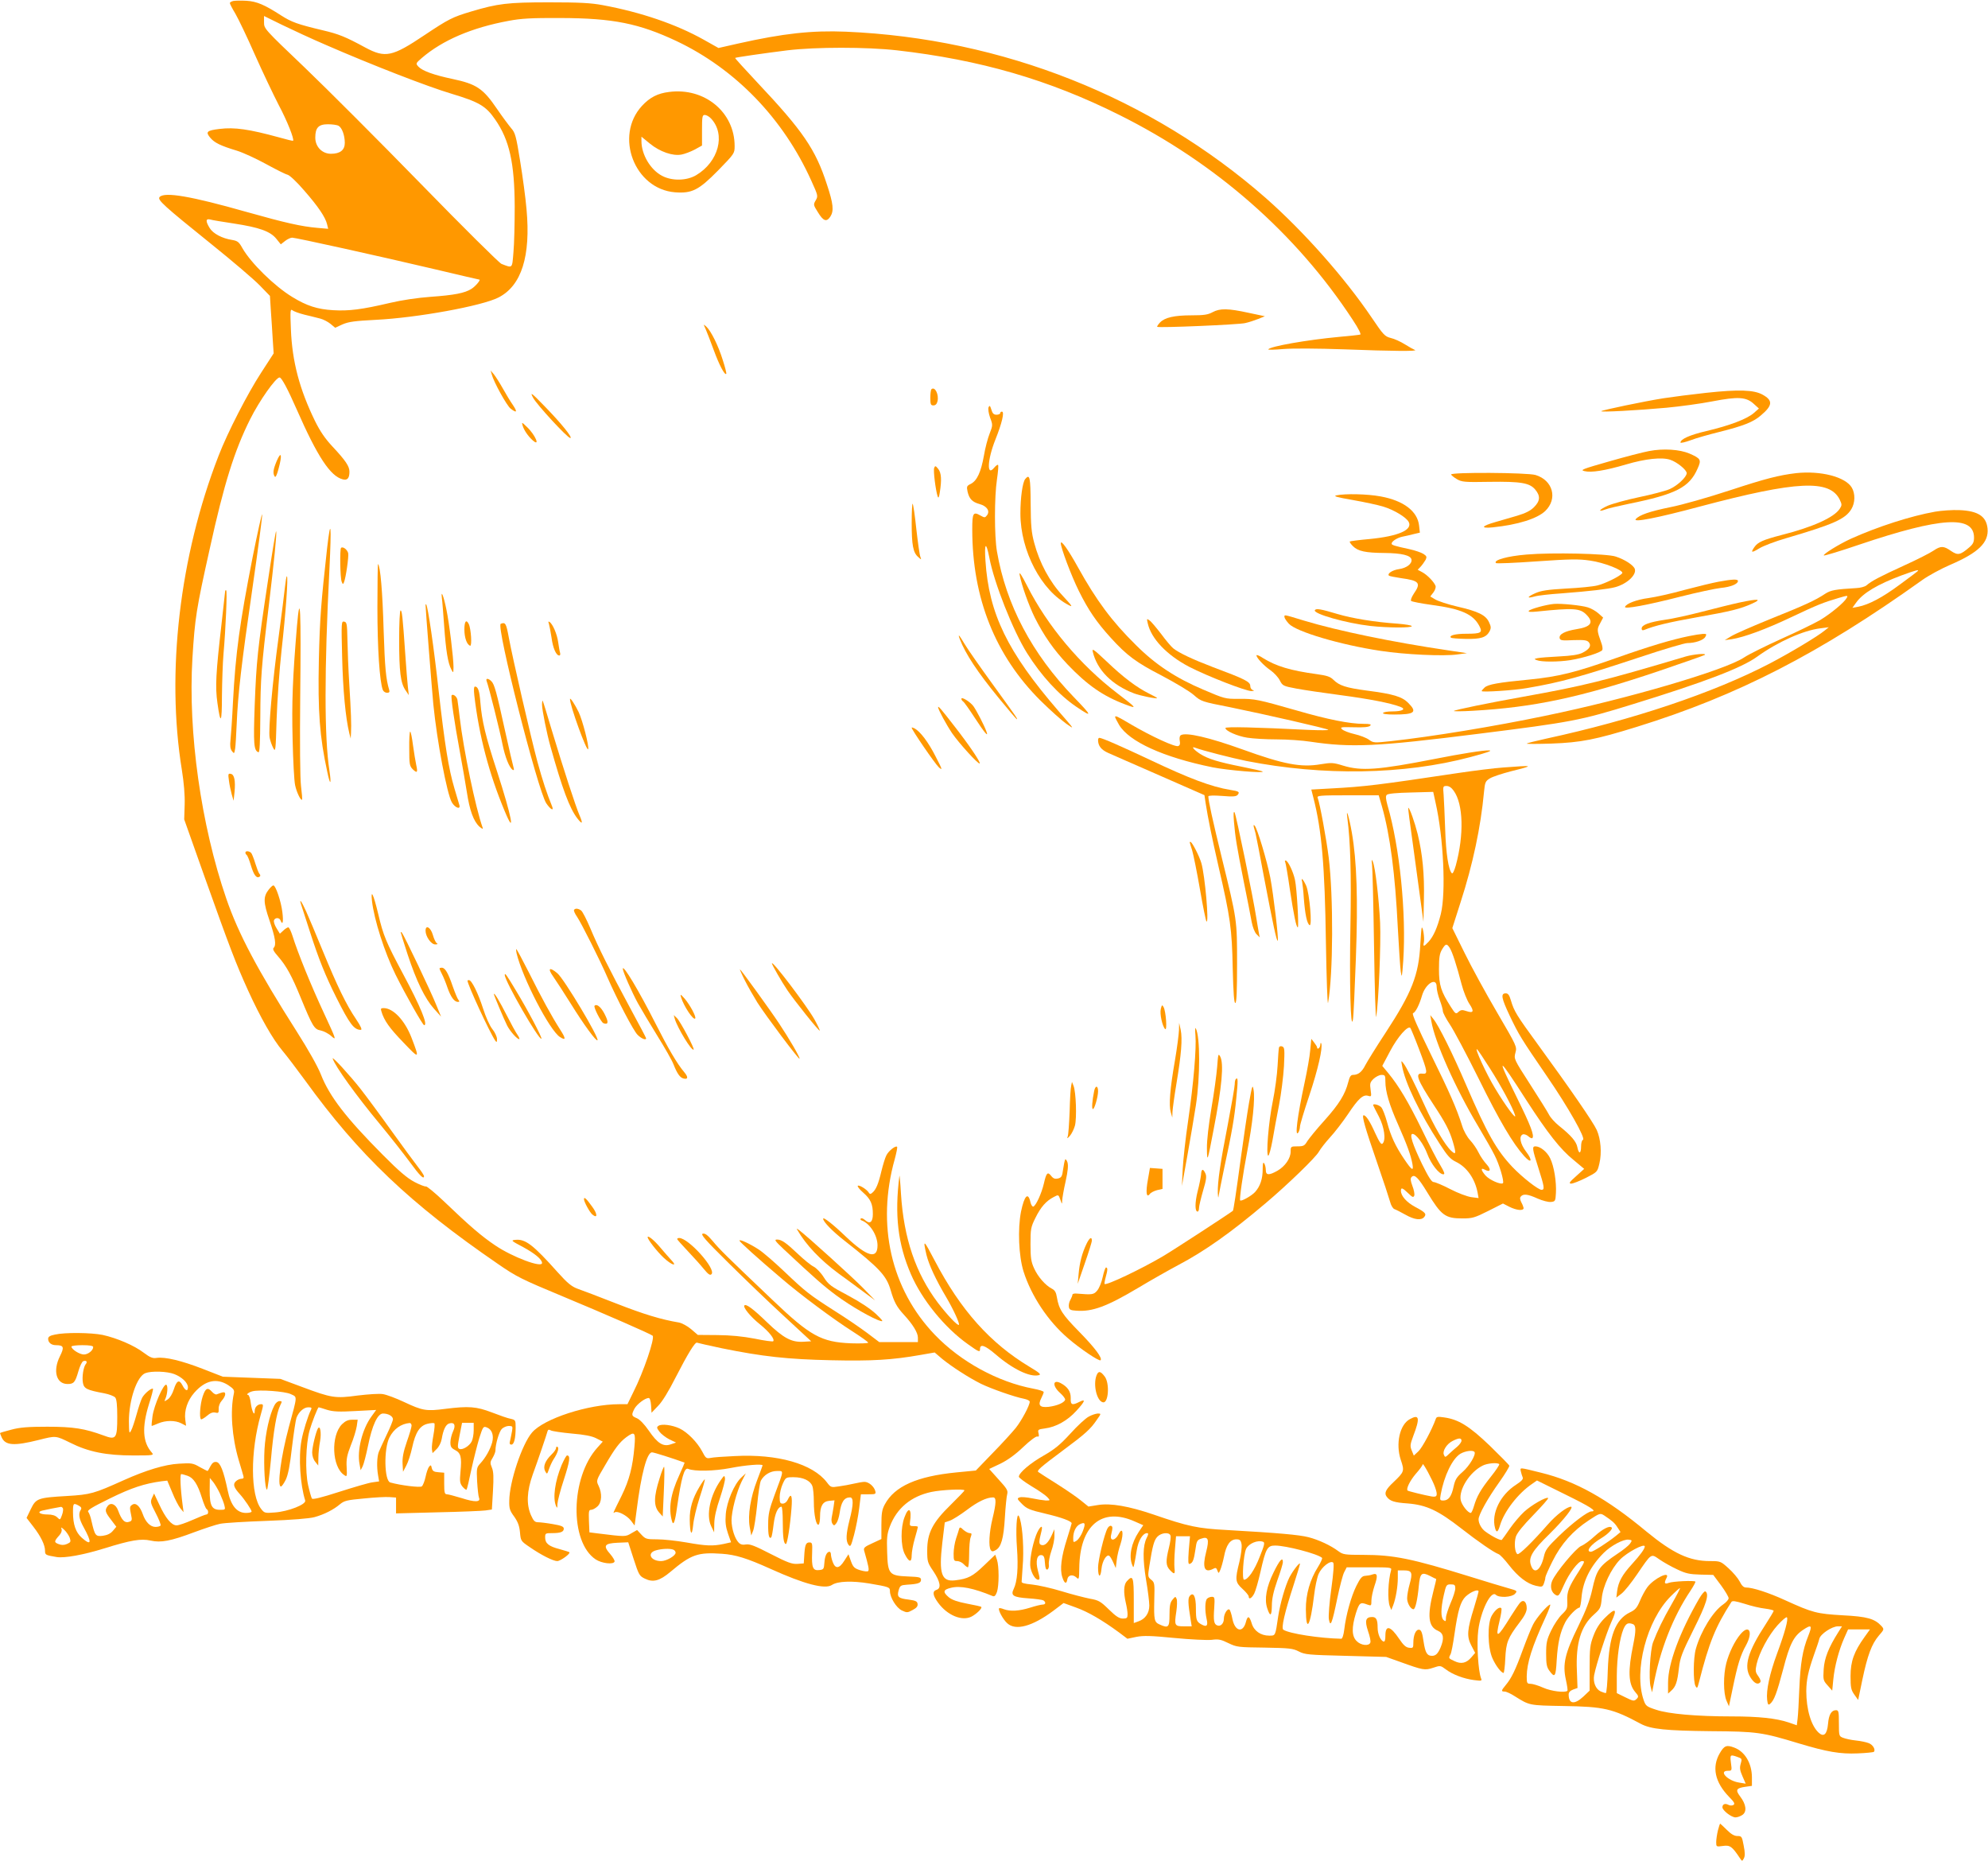 <?xml version="1.0" standalone="no"?>
<!DOCTYPE svg PUBLIC "-//W3C//DTD SVG 20010904//EN"
 "http://www.w3.org/TR/2001/REC-SVG-20010904/DTD/svg10.dtd">
<svg version="1.0" xmlns="http://www.w3.org/2000/svg"
 width="1280pt" height="1198pt" viewBox="0 0 1280 1198"
 preserveAspectRatio="xMidYMid meet">
<g transform="translate(0,1198) scale(0.1,-0.1)"
fill="#ff9800" stroke="none">
<path d="M1503 11974 c-13 -3 -23 -9 -23 -14 0 -5 16 -36 36 -69 19 -33 76
-151 125 -263 50 -112 119 -257 153 -323 55 -103 102 -222 93 -231 -2 -2 -43
8 -92 22 -190 52 -285 66 -381 54 -83 -10 -92 -19 -60 -57 27 -32 65 -51 171
-83 39 -12 122 -50 186 -85 64 -35 127 -67 141 -70 14 -4 59 -46 107 -102 90
-103 136 -171 147 -217 l7 -29 -69 6 c-104 9 -206 32 -458 103 -356 101 -525
130 -558 96 -17 -18 23 -54 337 -307 132 -106 270 -224 306 -261 l67 -69 6
-95 c4 -52 9 -136 12 -185 l6 -90 -81 -125 c-86 -132 -216 -384 -274 -535
-251 -646 -338 -1396 -236 -2022 13 -81 20 -162 18 -223 l-3 -95 133 -375
c159 -446 199 -552 279 -728 79 -173 158 -312 221 -387 28 -33 93 -119 145
-190 347 -480 675 -793 1242 -1182 120 -83 153 -99 415 -208 274 -114 567
-242 581 -254 16 -14 -58 -233 -124 -363 l-38 -78 -53 0 c-199 0 -486 -93
-562 -183 -64 -75 -145 -316 -146 -439 -1 -49 3 -63 32 -102 24 -35 33 -59 37
-101 5 -55 5 -56 64 -96 74 -51 150 -89 176 -89 20 0 87 48 78 57 -2 2 -30 11
-63 20 -70 18 -93 37 -93 75 0 27 2 28 44 28 56 0 76 8 76 29 0 13 -16 20 -70
29 -39 7 -82 12 -96 12 -20 0 -29 9 -45 45 -31 70 -27 155 11 262 33 90 90
258 96 281 3 9 9 10 21 3 10 -5 71 -14 135 -20 83 -7 129 -16 158 -31 l41 -21
-35 -39 c-173 -192 -180 -606 -11 -719 39 -26 115 -35 122 -14 2 6 -10 27 -27
47 -49 55 -39 70 45 74 l70 3 35 -108 c33 -102 37 -109 72 -126 53 -26 95 -15
165 44 133 112 176 127 332 116 87 -6 159 -28 312 -97 219 -99 350 -133 395
-104 37 25 130 28 240 10 129 -22 134 -24 134 -49 0 -41 41 -108 77 -125 32
-15 36 -15 69 3 25 13 34 24 32 39 -2 17 -13 22 -57 28 -67 8 -77 17 -65 60 9
30 13 33 54 36 71 4 90 11 90 31 0 17 -10 19 -85 22 -120 5 -129 15 -133 157
-3 90 -1 116 17 164 45 119 137 195 267 223 66 14 214 21 214 10 0 -3 -40 -45
-89 -93 -116 -113 -151 -181 -151 -293 0 -73 2 -79 40 -135 44 -66 52 -109 20
-119 -28 -9 -25 -35 10 -83 59 -81 154 -121 216 -89 32 17 70 54 62 62 -2 3
-44 12 -92 21 -62 12 -96 24 -117 41 -40 34 -37 49 14 61 59 15 145 -2 268
-53 12 -5 19 2 28 26 14 41 14 167 0 208 l-11 32 -72 -69 c-73 -70 -102 -86
-187 -96 -87 -10 -105 42 -82 240 l16 133 32 11 c18 6 67 37 110 69 71 54 128
81 169 81 22 0 21 -35 -4 -138 -21 -87 -26 -177 -11 -201 7 -10 13 -11 31 -1
36 19 52 75 60 210 4 69 11 137 15 151 6 23 -2 36 -55 94 l-61 68 72 34 c47
23 97 59 148 108 43 41 82 70 90 67 10 -3 12 2 8 20 -6 24 -4 26 41 32 71 9
145 50 202 113 57 62 63 80 20 58 -47 -24 -58 -20 -56 24 1 43 -20 73 -65 97
-52 26 -54 -19 -3 -64 20 -18 34 -37 32 -44 -7 -19 -52 -38 -106 -45 -58 -6
-71 10 -47 57 8 16 15 33 15 38 0 6 -30 15 -67 22 -228 43 -467 173 -634 347
-282 294 -377 708 -258 1131 11 41 18 76 15 79 -9 10 -55 -26 -69 -55 -8 -15
-22 -61 -32 -102 -19 -81 -35 -120 -59 -139 -11 -10 -16 -9 -23 2 -12 20 -62
51 -70 43 -4 -4 12 -24 35 -44 48 -42 62 -74 62 -138 0 -52 -19 -67 -50 -39
-11 10 -23 15 -28 10 -4 -4 -1 -10 6 -12 53 -19 102 -96 102 -161 0 -91 -67
-73 -203 56 -82 79 -147 130 -147 116 0 -19 59 -80 137 -141 227 -178 271
-226 298 -320 22 -76 39 -107 85 -157 58 -63 90 -116 90 -147 l0 -29 -124 0
-125 0 -78 59 c-43 32 -136 96 -208 141 -164 105 -185 121 -325 254 -63 60
-137 124 -165 142 -55 36 -125 69 -124 57 1 -8 118 -114 268 -241 124 -107
340 -267 458 -342 56 -36 103 -69 103 -74 0 -4 -51 -6 -112 -4 -190 8 -262 48
-502 277 -306 291 -342 327 -386 380 -34 40 -50 52 -65 49 -16 -4 14 -39 165
-188 102 -101 263 -256 359 -344 l174 -161 -51 -3 c-76 -4 -127 23 -234 126
-90 87 -134 119 -145 108 -11 -11 38 -72 99 -121 61 -49 99 -98 86 -110 -3 -3
-57 4 -119 17 -79 15 -152 22 -240 23 l-126 1 -43 37 c-25 21 -59 39 -79 43
-114 19 -226 53 -405 123 -110 43 -222 86 -249 95 -37 14 -64 36 -125 104
-159 178 -209 217 -274 210 -30 -3 -27 -6 51 -47 75 -41 121 -79 121 -102 0
-33 -188 37 -301 113 -88 59 -165 125 -335 288 -56 53 -106 94 -112 92 -6 -2
-40 11 -74 29 -47 25 -99 69 -203 174 -236 237 -344 377 -399 518 -21 53 -81
159 -154 274 -254 399 -377 631 -455 858 -163 474 -247 1071 -218 1548 16 260
25 316 111 702 92 420 160 635 260 835 61 122 166 270 190 270 13 0 53 -75
110 -205 134 -305 217 -431 297 -451 29 -8 43 7 43 49 0 35 -24 71 -109 162
-47 50 -80 98 -113 165 -99 203 -147 382 -155 590 -5 117 -4 133 9 123 8 -7
43 -20 79 -29 35 -8 81 -20 101 -25 20 -5 50 -21 66 -34 l30 -25 48 22 c40 17
79 22 214 29 264 13 683 89 790 144 148 76 208 266 180 569 -6 72 -25 211 -41
309 -26 162 -32 183 -58 212 -15 18 -57 74 -91 124 -90 132 -132 160 -288 193
-119 25 -193 52 -218 79 -18 20 -18 21 21 55 134 115 322 196 561 240 79 15
146 19 334 18 338 -1 505 -35 747 -149 379 -180 687 -499 867 -899 43 -95 44
-98 28 -126 -16 -27 -15 -30 14 -76 35 -58 56 -65 80 -29 24 37 20 82 -22 208
-73 226 -155 345 -448 656 -80 85 -144 156 -143 158 5 4 185 30 337 49 183 22
509 22 705 0 535 -61 978 -189 1432 -416 620 -309 1138 -763 1502 -1318 39
-59 56 -94 49 -96 -7 -2 -69 -9 -138 -15 -204 -19 -443 -61 -454 -80 -3 -4 41
-3 97 2 60 5 221 4 393 -2 307 -12 479 -13 454 -4 -8 3 -37 19 -64 36 -27 17
-68 36 -91 41 -39 10 -48 20 -123 131 -173 256 -438 555 -682 770 -741 649
-1696 1028 -2704 1071 -219 9 -402 -11 -692 -76 l-128 -29 -96 54 c-177 99
-402 176 -650 222 -75 14 -149 18 -345 18 -267 0 -330 -8 -501 -59 -121 -36
-146 -49 -299 -151 -210 -141 -254 -150 -383 -81 -127 69 -171 87 -274 111
-164 39 -201 53 -267 95 -107 69 -157 91 -224 95 -34 2 -72 1 -84 -1z m597
-284 c294 -128 651 -267 809 -314 176 -53 220 -79 279 -165 92 -132 125 -280
126 -561 0 -107 -3 -239 -8 -293 -9 -108 -4 -104 -77 -76 -15 6 -247 236 -516
512 -269 276 -607 614 -751 752 -260 248 -262 250 -262 291 l0 41 118 -58 c64
-31 191 -90 282 -129z m80 -520 c22 -12 40 -61 40 -110 0 -46 -30 -70 -89 -70
-57 0 -101 45 -101 104 0 64 21 86 81 86 28 0 59 -4 69 -10z m-674 -629 c163
-25 234 -50 273 -98 l29 -36 28 22 c14 11 35 21 45 21 23 0 553 -117 926 -205
151 -36 277 -65 279 -65 12 0 -25 -44 -51 -60 -43 -27 -110 -40 -264 -51 -82
-6 -184 -21 -260 -39 -183 -43 -265 -53 -366 -47 -102 6 -170 28 -263 85 -115
70 -266 218 -321 314 -22 40 -31 47 -65 53 -66 10 -124 41 -146 77 -27 44 -26
62 3 55 12 -4 81 -15 153 -26z m3142 -7241 c260 -53 423 -71 703 -77 263 -6
394 2 575 34 l92 16 48 -41 c60 -49 169 -120 249 -160 65 -32 219 -86 278 -97
20 -4 37 -12 37 -19 0 -24 -52 -121 -90 -169 -23 -28 -89 -101 -149 -162
l-108 -112 -124 -12 c-255 -25 -399 -89 -462 -206 -18 -33 -22 -57 -22 -132
l0 -91 -58 -27 c-51 -23 -58 -30 -53 -48 28 -98 33 -123 26 -131 -5 -5 -27 -2
-51 5 -38 12 -46 20 -60 58 l-16 45 -27 -42 c-32 -51 -57 -54 -74 -9 -7 18
-12 41 -12 50 0 9 -4 17 -9 17 -17 0 -30 -26 -33 -70 -3 -42 -5 -45 -35 -48
-39 -4 -48 16 -44 111 2 62 1 67 -18 67 -23 0 -29 -17 -33 -90 l-3 -45 -41 -3
c-34 -2 -63 8 -170 63 -103 53 -135 66 -161 62 -22 -4 -36 0 -48 13 -25 27
-44 89 -45 141 0 60 32 183 65 251 l27 53 -30 -28 c-45 -43 -92 -153 -99 -234
-4 -52 -1 -81 14 -125 l20 -57 -49 -11 c-69 -14 -110 -13 -239 10 -63 11 -147
20 -187 20 -69 0 -76 2 -102 30 l-28 30 -37 -21 c-38 -23 -37 -23 -215 -1
l-55 7 -3 73 c-2 63 -1 72 14 72 10 0 28 10 41 22 28 26 31 83 7 133 -16 33
-16 34 42 132 64 110 93 148 137 181 54 39 60 32 52 -60 -11 -131 -33 -216
-83 -318 -59 -119 -57 -114 -44 -106 18 11 77 -19 104 -53 l24 -32 13 98 c29
231 66 373 99 373 13 0 132 -38 210 -66 1 0 -14 -36 -34 -80 -57 -124 -71
-214 -47 -298 9 -31 20 -1 32 89 28 192 47 259 71 249 41 -18 169 -15 273 5
96 19 207 28 207 17 0 -2 -16 -45 -35 -95 -43 -112 -61 -224 -48 -301 l10 -55
12 30 c7 17 18 91 26 166 7 75 18 145 24 157 20 37 61 62 103 62 46 0 47 12
-15 -155 -34 -92 -41 -123 -41 -187 -1 -71 6 -99 20 -85 3 3 10 41 15 84 9 71
28 113 51 113 4 0 8 -44 8 -97 0 -99 6 -143 20 -143 9 0 27 114 36 228 7 84
-2 105 -24 57 -7 -15 -20 -25 -32 -25 -17 0 -20 6 -20 43 0 23 9 61 20 85 19
41 20 42 70 42 61 0 107 -22 120 -56 6 -14 10 -60 10 -102 0 -83 15 -156 31
-147 5 4 9 27 9 53 0 67 18 96 59 100 l34 3 -6 -43 c-4 -24 -9 -54 -12 -68 -3
-14 -1 -32 5 -40 9 -13 12 -13 25 4 8 10 17 39 21 65 10 71 29 101 67 101 23
0 23 -45 -3 -145 -23 -92 -25 -134 -7 -160 13 -16 16 -10 36 64 12 45 27 122
33 171 l11 90 49 0 c46 0 49 1 43 23 -9 29 -42 57 -69 57 -11 0 -41 -5 -66
-11 -25 -6 -69 -14 -98 -18 -51 -8 -53 -7 -78 26 -91 119 -317 184 -594 169
-70 -3 -140 -8 -156 -12 -26 -5 -31 -1 -53 42 -32 60 -95 124 -146 148 -47 22
-114 31 -135 17 -13 -9 -12 -14 6 -38 11 -15 40 -37 63 -49 l44 -21 -33 -11
c-49 -18 -86 5 -142 87 -29 42 -59 73 -78 81 -34 14 -36 20 -15 61 16 29 68
69 92 69 7 0 13 -19 15 -47 l3 -48 42 44 c27 27 68 94 114 185 76 148 125 229
137 222 4 -2 76 -18 160 -36z m-314 -1296 c9 -3 16 -12 16 -20 0 -20 -59 -54
-93 -54 -68 0 -94 52 -34 69 38 11 89 13 111 5z"/>
<path d="M4247 2463 c-38 -118 -39 -178 -4 -219 l24 -27 7 157 c4 87 5 160 2
163 -2 3 -16 -30 -29 -74z"/>
<path d="M4642 2453 c-70 -98 -97 -228 -63 -298 l19 -40 1 59 c1 40 13 93 37
163 19 58 34 114 32 126 -3 20 -5 20 -26 -10z"/>
<path d="M4503 2407 c-44 -73 -63 -138 -62 -210 1 -93 14 -115 22 -35 3 36 22
116 42 178 20 61 35 113 33 116 -2 2 -18 -20 -35 -49z"/>
<path d="M4308 11388 c-74 -9 -124 -35 -175 -90 -178 -194 -48 -535 213 -556
109 -8 152 13 277 140 106 109 107 110 107 158 0 218 -194 378 -422 348z m270
-171 c96 -102 49 -279 -96 -365 -61 -36 -155 -38 -219 -4 -75 39 -133 137
-133 224 l0 28 55 -45 c64 -52 147 -81 203 -70 21 4 58 18 85 32 l47 26 0 99
c0 88 2 98 18 98 10 0 28 -10 40 -23z"/>
<path d="M7807 9970 c-29 -16 -56 -20 -133 -20 -114 0 -174 -14 -205 -46 -12
-13 -21 -26 -18 -28 8 -8 526 14 566 24 24 5 62 18 85 27 l42 17 -104 22
c-133 29 -185 30 -233 4z"/>
<path d="M4544 9860 c8 -19 32 -80 52 -135 34 -93 70 -162 80 -152 3 2 -7 42
-22 88 -29 94 -76 188 -106 216 -20 18 -20 18 -4 -17z"/>
<path d="M3166 9570 c13 -50 97 -201 121 -220 41 -32 46 -23 15 23 -16 23 -45
71 -65 107 -20 36 -46 76 -57 90 l-21 25 7 -25z"/>
<path d="M5997 9474 c-4 -4 -7 -29 -7 -56 0 -41 3 -48 20 -48 13 0 22 9 26 26
11 44 -17 99 -39 78z"/>
<path d="M10985 9451 c-93 -10 -217 -26 -275 -35 -126 -20 -393 -76 -400 -83
-7 -8 231 5 419 22 86 8 219 26 296 41 166 32 219 29 268 -17 l32 -29 -34 -30
c-45 -38 -155 -80 -304 -115 -107 -25 -167 -52 -167 -74 0 -5 30 2 66 15 36
14 119 37 183 53 156 39 220 64 269 107 76 64 78 96 11 133 -55 31 -152 35
-364 12z"/>
<path d="M3432 9420 c23 -44 222 -260 240 -260 18 0 -58 94 -160 199 -92 95
-101 101 -80 61z"/>
<path d="M6365 9358 c-4 -10 0 -39 10 -67 18 -47 17 -50 -3 -102 -12 -30 -29
-94 -37 -143 -19 -105 -44 -160 -84 -181 -27 -13 -28 -17 -21 -51 11 -46 30
-66 77 -79 47 -13 68 -44 49 -71 -14 -18 -16 -18 -43 -3 -47 27 -53 17 -53
-89 0 -443 148 -812 439 -1102 64 -63 139 -130 166 -149 55 -38 59 -44 -52 84
-326 378 -446 624 -468 965 -8 117 4 127 25 20 30 -161 153 -472 243 -615 91
-145 204 -268 317 -345 106 -72 104 -62 -15 61 -271 281 -437 595 -496 939
-17 97 -17 351 0 463 7 48 11 91 7 94 -3 3 -14 -5 -25 -18 -49 -61 -44 51 8
181 42 105 60 180 42 180 -6 0 -11 -4 -11 -10 0 -5 -11 -10 -24 -10 -17 0 -26
8 -33 33 -8 26 -12 29 -18 15z"/>
<path d="M3365 9240 c9 -30 35 -68 64 -94 52 -47 18 34 -36 85 -33 32 -35 33
-28 9z"/>
<path d="M10617 9076 c-38 -7 -154 -37 -258 -67 -172 -49 -187 -55 -157 -62
42 -11 132 3 268 43 125 37 231 48 284 30 43 -14 106 -65 106 -86 0 -25 -60
-81 -110 -103 -28 -12 -116 -35 -198 -52 -81 -17 -171 -42 -201 -55 -55 -25
-67 -43 -15 -24 16 7 83 22 149 36 306 62 392 106 445 227 26 57 21 65 -52 97
-63 27 -169 34 -261 16z"/>
<path d="M1782 9013 c-23 -55 -27 -80 -13 -101 5 -8 14 9 25 52 24 88 17 116
-12 49z"/>
<path d="M6015 8968 c-7 -16 9 -143 22 -183 5 -15 9 -9 14 25 13 81 10 126
-10 151 -17 21 -20 22 -26 7z"/>
<path d="M9343 8925 c2 -5 19 -19 38 -30 31 -18 49 -20 209 -17 204 3 259 -7
295 -50 34 -41 32 -73 -8 -113 -24 -24 -55 -39 -108 -55 -41 -12 -104 -30
-141 -41 -91 -26 -98 -42 -16 -34 162 17 285 56 337 105 82 79 50 198 -62 232
-52 16 -549 19 -544 3z"/>
<path d="M11565 8934 c-111 -13 -200 -36 -425 -110 -143 -47 -312 -95 -385
-109 -132 -27 -200 -50 -223 -77 -19 -23 133 6 413 81 625 166 837 176 901 43
14 -30 14 -35 -1 -58 -37 -56 -175 -118 -377 -169 -115 -30 -150 -45 -172 -77
-26 -37 -19 -39 32 -8 26 16 103 45 172 65 306 90 381 123 420 187 25 41 26
100 3 139 -41 69 -200 110 -358 93z"/>
<path d="M6601 8896 c-17 -21 -31 -119 -31 -222 0 -241 136 -499 310 -589 30
-16 25 -8 -38 60 -83 89 -149 211 -183 340 -18 66 -22 111 -23 252 -1 173 -6
194 -35 159z"/>
<path d="M8605 8791 c-23 -5 1 -12 105 -30 74 -13 162 -32 195 -42 70 -21 149
-69 165 -99 27 -51 -66 -92 -250 -110 -69 -6 -127 -14 -129 -16 -3 -3 6 -16
20 -30 33 -33 81 -43 204 -44 109 -1 168 -15 173 -42 5 -27 -31 -55 -81 -62
-42 -6 -77 -29 -64 -42 3 -3 38 -10 78 -16 118 -16 130 -31 82 -100 -15 -23
-22 -42 -17 -47 5 -4 63 -16 130 -25 194 -26 270 -60 310 -138 21 -41 10 -48
-86 -48 -70 0 -112 -11 -98 -25 3 -4 46 -7 95 -8 98 -2 132 9 154 49 10 20 10
30 -4 59 -21 45 -69 69 -204 100 -60 14 -124 35 -142 46 l-32 19 20 26 c11 14
17 33 14 42 -9 25 -54 72 -87 89 l-28 15 20 21 c11 12 24 32 31 43 9 19 7 24
-14 38 -14 9 -55 23 -92 31 -93 20 -113 26 -113 35 0 15 36 38 70 45 19 4 52
11 74 17 l38 9 -5 45 c-10 93 -100 161 -247 188 -85 16 -229 19 -285 7z"/>
<path d="M5870 8614 c0 -143 9 -192 42 -220 21 -19 21 -19 14 1 -5 11 -16 91
-26 178 -9 87 -20 161 -24 164 -3 3 -6 -52 -6 -123z"/>
<path d="M12460 8686 c-158 -28 -371 -97 -542 -174 -77 -35 -183 -101 -175
-108 3 -3 106 28 229 70 525 177 738 190 738 45 0 -30 -7 -43 -32 -64 -57 -49
-73 -51 -116 -22 -47 33 -66 34 -113 2 -20 -14 -106 -58 -190 -96 -155 -71
-209 -99 -242 -128 -10 -8 -39 -16 -65 -17 -135 -8 -164 -13 -201 -37 -63 -42
-133 -74 -350 -161 -116 -47 -230 -97 -253 -111 l-43 -26 45 6 c78 12 220 64
384 142 169 80 205 94 303 123 61 18 63 18 53 0 -16 -29 -100 -99 -171 -142
-37 -21 -149 -76 -250 -121 -101 -46 -209 -99 -240 -120 -123 -82 -754 -267
-1279 -375 -331 -69 -729 -134 -991 -163 -112 -12 -116 -12 -145 9 -16 12 -58
28 -93 36 -35 8 -71 22 -80 31 -14 14 -8 15 76 13 63 -2 96 1 105 10 9 9 1 12
-43 12 -88 0 -230 28 -430 86 -249 71 -270 76 -373 75 -87 -1 -92 1 -228 59
-177 75 -308 161 -435 288 -154 152 -253 285 -373 501 -62 112 -109 178 -110
154 0 -29 67 -208 116 -307 61 -123 114 -201 205 -301 104 -115 165 -160 330
-245 85 -45 178 -100 205 -124 48 -42 51 -43 234 -79 235 -48 623 -137 632
-145 4 -4 -52 -4 -125 -1 -345 17 -537 22 -537 12 0 -18 76 -52 140 -62 36 -6
121 -11 190 -11 69 0 167 -7 218 -15 262 -39 423 -32 1082 51 598 75 653 85
995 191 458 141 699 233 798 305 133 96 299 170 408 183 l54 7 -25 -20 c-48
-40 -228 -147 -356 -214 -363 -189 -882 -363 -1442 -484 -64 -14 -119 -28
-122 -31 -3 -3 69 -3 160 0 189 7 282 25 550 108 648 201 1174 471 1837 945
39 28 120 72 180 98 182 78 249 144 240 234 -8 78 -61 113 -181 118 -45 2
-115 -3 -156 -10z m-115 -385 c-6 -5 -57 -44 -115 -86 -109 -81 -198 -128
-265 -141 l-38 -7 23 32 c44 63 139 119 294 177 96 35 117 40 101 25z"/>
<path d="M1627 8395 c-84 -429 -110 -617 -127 -935 -5 -107 -13 -217 -16 -245
-4 -36 -1 -56 9 -70 15 -19 15 -18 21 15 3 19 7 91 10 160 8 191 30 383 102
878 36 249 64 461 62 470 -2 9 -29 -113 -61 -273z"/>
<path d="M2106 8450 c-39 -351 -47 -454 -53 -720 -7 -331 5 -493 54 -718 19
-92 28 -87 14 8 -33 210 -33 647 0 1295 14 290 9 342 -15 135z"/>
<path d="M1727 8253 c-69 -455 -76 -529 -87 -811 -9 -252 -6 -294 24 -305 8
-3 11 61 12 227 1 244 7 326 54 711 36 302 53 470 48 485 -2 6 -25 -132 -51
-307z"/>
<path d="M2196 8453 c-9 -9 -6 -194 4 -218 7 -18 9 -18 15 -3 12 30 31 162 27
186 -5 23 -34 46 -46 35z"/>
<path d="M9830 8410 c-124 -10 -217 -36 -198 -55 3 -4 121 1 262 11 217 15
270 16 344 5 88 -12 218 -63 207 -81 -11 -18 -112 -68 -160 -79 -27 -7 -118
-16 -201 -20 -119 -7 -161 -13 -199 -30 -54 -24 -57 -36 -4 -21 19 6 97 15
174 20 182 14 301 28 345 40 76 21 138 79 126 117 -8 24 -64 61 -123 80 -55
19 -410 27 -573 13z"/>
<path d="M2430 8069 c0 -263 14 -477 35 -531 4 -10 16 -18 27 -18 14 0 18 5
14 18 -21 70 -28 140 -36 387 -7 245 -21 410 -36 424 -2 2 -4 -124 -4 -280z"/>
<path d="M6565 8280 c12 -66 58 -195 97 -275 59 -117 122 -208 212 -303 126
-132 229 -204 371 -257 79 -30 77 -26 -50 71 -241 184 -451 434 -582 693 -37
72 -52 95 -48 71z"/>
<path d="M1835 8203 c-4 -38 -22 -183 -41 -323 -40 -293 -67 -598 -58 -649 4
-20 14 -49 23 -66 15 -29 16 -21 22 185 4 118 18 319 32 445 27 240 44 475 34
475 -3 0 -8 -30 -12 -67z"/>
<path d="M11065 8235 c-38 -7 -137 -31 -220 -53 -82 -23 -186 -46 -230 -52
-77 -10 -145 -36 -152 -57 -6 -16 138 10 357 66 107 27 224 52 260 56 63 6
110 25 110 45 0 13 -38 11 -125 -5z"/>
<path d="M1450 8177 c0 -1 -11 -99 -24 -217 -36 -312 -41 -402 -26 -506 20
-144 29 -131 29 46 1 91 5 212 10 270 14 157 25 410 17 410 -3 0 -6 -1 -6 -3z"/>
<path d="M2845 8130 c3 -19 9 -101 15 -182 11 -156 24 -237 46 -278 13 -25 13
-24 14 15 0 58 -27 282 -46 372 -17 84 -36 133 -29 73z"/>
<path d="M11200 8101 c-47 -10 -155 -37 -240 -59 -85 -22 -193 -46 -240 -52
-101 -15 -150 -33 -150 -56 0 -11 5 -14 18 -9 62 26 162 50 332 80 226 40 286
55 361 89 67 30 41 33 -81 7z"/>
<path d="M10005 8092 c-48 -4 -155 -33 -162 -45 -4 -7 13 -8 53 -4 234 24 277
22 318 -20 50 -50 31 -79 -66 -94 -72 -12 -111 -32 -106 -57 3 -15 15 -17 89
-13 70 2 87 0 99 -14 18 -22 4 -45 -42 -68 -25 -12 -69 -19 -149 -23 -63 -3
-125 -8 -139 -11 -23 -5 -24 -6 -5 -13 28 -12 138 -12 215 0 87 14 201 50 207
66 3 8 0 28 -7 46 -28 78 -29 86 -8 124 l20 38 -30 27 c-17 15 -48 33 -69 39
-42 13 -172 26 -218 22z"/>
<path d="M1912 7950 c-28 -337 -34 -493 -28 -730 3 -135 10 -267 16 -294 9
-45 37 -103 45 -94 2 1 -1 41 -7 88 -6 52 -8 275 -5 580 6 554 0 687 -21 450z"/>
<path d="M2740 8084 c0 -27 42 -554 50 -638 24 -240 88 -577 119 -631 20 -35
57 -49 49 -19 -3 11 -17 59 -32 108 -38 128 -62 280 -102 631 -30 275 -69 542
-80 554 -2 2 -4 0 -4 -5z"/>
<path d="M8466 8052 c-14 -23 201 -84 359 -102 111 -12 265 -13 265 -1 0 5
-42 12 -92 16 -147 10 -292 34 -386 62 -110 33 -138 37 -146 25z"/>
<path d="M2570 7861 c0 -205 9 -278 41 -325 l21 -31 -6 55 c-3 30 -11 120 -16
200 -18 261 -22 290 -31 290 -5 0 -9 -81 -9 -189z"/>
<path d="M8270 8008 c0 -7 13 -27 29 -44 48 -51 330 -135 589 -174 156 -24
408 -36 497 -23 l60 8 -120 18 c-360 53 -711 126 -927 191 -135 41 -128 40
-128 24z"/>
<path d="M7390 7967 c22 -99 123 -204 265 -279 118 -61 368 -158 403 -157 16
1 20 3 10 6 -11 3 -18 14 -18 27 0 27 -34 44 -240 121 -131 50 -220 92 -257
122 -12 10 -47 51 -77 92 -31 40 -64 80 -75 87 -18 13 -18 12 -11 -19z"/>
<path d="M2203 7749 c5 -210 22 -391 46 -489 l9 -35 2 35 c3 57 0 136 -11 315
-6 94 -11 222 -12 285 -2 104 -4 115 -21 118 -18 4 -19 -4 -13 -229z"/>
<path d="M2990 7928 c0 -54 16 -98 37 -105 13 -5 6 110 -9 140 -16 32 -28 17
-28 -35z"/>
<path d="M3534 7965 c3 -10 11 -50 17 -89 9 -69 30 -116 50 -116 6 0 8 8 5 18
-3 9 -8 40 -12 67 -7 52 -35 118 -56 131 -8 5 -9 2 -4 -11z"/>
<path d="M3224 7964 c-31 -13 238 -1071 293 -1155 26 -39 51 -54 38 -21 -36
89 -60 162 -95 289 -41 152 -161 672 -184 799 -17 92 -22 100 -52 88z"/>
<path d="M10875 7885 c-112 -23 -251 -64 -466 -140 -265 -94 -372 -121 -564
-140 -199 -19 -264 -31 -286 -51 -11 -10 -19 -20 -19 -23 0 -9 212 5 290 19
223 38 347 73 734 201 147 49 282 89 300 89 50 0 105 19 116 40 10 18 8 20
-17 19 -15 -1 -55 -7 -88 -14z"/>
<path d="M6180 7865 c36 -94 113 -211 249 -377 62 -76 115 -138 118 -138 7 0
-3 14 -155 224 -80 110 -161 226 -180 258 -37 62 -47 73 -32 33z"/>
<path d="M7036 7784 c28 -118 124 -214 266 -268 39 -15 148 -37 148 -30 0 2
-23 15 -52 29 -80 40 -164 103 -271 205 -85 80 -97 89 -91 64z"/>
<path d="M8090 7761 c0 -16 47 -66 90 -96 23 -16 50 -45 60 -65 18 -35 22 -37
107 -53 48 -9 176 -28 283 -42 188 -25 322 -51 385 -75 41 -15 16 -30 -52 -30
-28 0 -55 -4 -58 -10 -4 -6 22 -10 72 -10 132 0 150 15 90 75 -40 40 -95 57
-265 79 -135 18 -179 32 -217 70 -20 20 -42 27 -107 36 -169 23 -262 51 -347
104 -22 15 -41 22 -41 17z"/>
<path d="M10855 7754 c-534 -159 -656 -189 -1045 -259 -224 -40 -443 -85 -449
-92 -3 -3 50 -3 119 1 394 22 693 85 1198 255 161 55 296 102 299 105 12 12
-72 4 -122 -10z"/>
<path d="M3133 7596 c13 -32 87 -327 102 -406 17 -84 44 -152 66 -166 9 -5 10
0 5 17 -4 13 -28 116 -53 229 -57 261 -70 305 -89 324 -19 20 -38 21 -31 2z"/>
<path d="M3054 7503 c30 -259 95 -505 196 -746 71 -170 44 -32 -50 258 -74
226 -97 322 -107 443 -6 75 -15 102 -35 102 -7 0 -8 -22 -4 -57z"/>
<path d="M2908 7504 c-7 -6 18 -176 52 -359 16 -88 37 -207 46 -265 18 -118
43 -187 81 -222 17 -14 24 -17 21 -8 -46 129 -123 499 -148 710 -6 52 -13 105
-15 116 -5 21 -28 38 -37 28z"/>
<path d="M6190 7481 c0 -5 5 -13 11 -17 6 -3 40 -51 75 -105 65 -100 92 -131
74 -85 -15 40 -61 129 -82 159 -21 29 -78 64 -78 48z"/>
<path d="M3670 7480 c-2 -39 110 -346 117 -323 7 19 -36 185 -61 238 -22 46
-55 97 -56 85z"/>
<path d="M3490 7443 c0 -33 31 -187 54 -268 77 -275 123 -397 172 -462 34 -44
39 -37 15 19 -25 58 -105 304 -177 543 -31 105 -58 192 -60 194 -2 2 -4 -9 -4
-26z"/>
<path d="M6040 7427 c0 -14 53 -112 90 -167 44 -64 170 -203 178 -195 7 7 -69
120 -163 240 -85 110 -105 133 -105 122z"/>
<path d="M7180 7363 c0 -3 11 -25 25 -49 64 -108 284 -209 603 -274 97 -19
333 -39 322 -27 -3 3 -64 17 -135 31 -151 30 -216 50 -267 82 -42 27 -62 52
-32 40 44 -17 236 -66 329 -85 494 -97 1014 -89 1442 25 106 28 146 42 121 43
-34 2 -179 -21 -351 -55 -363 -71 -470 -79 -589 -43 -64 20 -76 20 -144 9
-127 -22 -238 -1 -506 96 -214 77 -362 111 -395 91 -8 -5 -10 -19 -7 -36 4
-20 1 -30 -10 -34 -20 -8 -173 63 -300 137 -96 57 -106 61 -106 49z"/>
<path d="M5870 7295 c0 -13 150 -232 175 -255 25 -22 23 -15 -21 70 -47 93
-99 161 -136 181 -10 5 -18 7 -18 4z"/>
<path d="M2635 7160 c0 -99 2 -111 22 -132 29 -28 34 -22 23 27 -5 22 -14 79
-21 128 -6 48 -14 87 -18 87 -4 0 -7 -49 -6 -110z"/>
<path d="M7070 7216 c0 -38 21 -64 67 -84 26 -12 176 -77 333 -146 l285 -125
7 -48 c16 -102 41 -225 84 -413 76 -328 86 -400 91 -653 4 -162 9 -227 17
-224 8 3 11 78 11 253 0 284 1 277 -100 689 -57 233 -85 361 -85 388 0 6 35 7
88 3 72 -6 91 -4 101 7 15 19 8 23 -49 32 -121 20 -262 73 -511 191 -191 90
-314 144 -331 144 -4 0 -8 -6 -8 -14z"/>
<path d="M9679 7039 c-58 -4 -184 -20 -280 -34 -528 -79 -608 -89 -830 -101
l-126 -7 13 -51 c54 -208 74 -440 81 -931 4 -236 10 -412 14 -390 33 181 35
683 4 935 -15 119 -57 348 -71 384 -6 14 13 16 193 16 l200 0 21 -72 c52 -183
85 -434 102 -781 7 -127 15 -254 19 -282 7 -45 8 -37 16 70 20 305 -22 730
-102 1003 -11 41 -12 57 -4 65 8 8 65 13 155 15 l144 4 15 -69 c51 -224 68
-579 34 -717 -22 -87 -47 -144 -79 -179 -31 -33 -37 -34 -30 -2 5 26 -6 100
-14 93 -2 -3 -6 -50 -9 -105 -10 -200 -54 -312 -224 -572 -60 -91 -118 -185
-130 -208 -22 -44 -46 -63 -79 -63 -15 0 -22 -11 -31 -46 -20 -79 -59 -142
-153 -247 -51 -56 -100 -117 -111 -134 -17 -29 -24 -33 -63 -33 -43 0 -44 -1
-44 -34 0 -43 -36 -95 -85 -123 -55 -31 -75 -30 -75 5 0 15 -5 34 -10 42 -7
11 -10 1 -10 -36 0 -64 -16 -111 -49 -148 -23 -25 -89 -62 -96 -54 -6 7 17
166 45 313 35 182 52 341 41 400 -6 36 -9 27 -29 -85 -12 -69 -35 -226 -52
-350 -32 -237 -48 -341 -52 -345 -24 -19 -386 -255 -451 -293 -139 -82 -364
-189 -375 -178 -2 2 1 21 7 43 13 46 14 63 2 63 -4 0 -14 -28 -21 -61 -7 -34
-23 -73 -36 -88 -22 -26 -32 -27 -129 -19 -16 2 -30 -1 -30 -7 0 -5 -6 -20
-13 -33 -8 -13 -12 -33 -10 -45 2 -18 11 -23 48 -25 103 -8 197 27 400 148 80
48 195 113 255 145 171 90 341 210 564 399 141 119 325 297 343 332 10 18 42
59 71 91 30 32 82 100 116 150 67 101 98 129 131 118 20 -6 21 -4 15 38 -6 41
-4 49 18 71 15 14 38 26 52 26 23 0 25 -4 25 -43 0 -64 25 -149 82 -277 57
-129 82 -197 92 -253 9 -50 -3 -43 -53 31 -56 83 -86 147 -110 237 -12 44 -29
88 -38 97 -16 17 -58 26 -51 11 2 -5 18 -37 36 -71 35 -67 47 -151 24 -174 -9
-9 -20 8 -48 68 -34 76 -59 114 -74 114 -14 0 10 -83 85 -300 41 -118 79 -234
85 -256 6 -24 18 -44 28 -48 9 -3 41 -19 71 -36 58 -33 102 -38 121 -15 16 20
8 30 -58 65 -56 30 -92 71 -92 104 0 23 10 20 47 -16 27 -26 33 -29 39 -15 3
9 -2 37 -12 62 -13 35 -14 49 -5 58 19 19 42 -3 101 -100 90 -148 115 -167
226 -167 64 0 78 4 166 48 l95 48 41 -21 c46 -23 92 -28 92 -8 -1 6 -7 23 -15
37 -9 18 -10 29 -3 37 16 19 44 16 108 -13 32 -14 70 -24 86 -22 28 3 29 6 32
57 4 73 -12 173 -37 224 -20 42 -64 77 -95 77 -23 0 -20 -17 19 -139 38 -119
42 -141 21 -141 -22 0 -125 81 -188 147 -103 109 -163 215 -298 528 -85 198
-176 382 -211 425 l-20 25 7 -40 c22 -132 154 -429 301 -675 44 -74 92 -158
106 -187 31 -59 63 -170 54 -180 -13 -12 -88 21 -113 50 -30 35 -31 52 -4 37
36 -20 43 0 12 34 -16 17 -40 51 -52 76 -12 25 -37 61 -55 80 -18 19 -41 60
-50 90 -37 116 -80 214 -203 464 -86 176 -123 260 -114 263 16 6 40 52 58 114
23 78 94 120 94 57 0 -18 9 -57 20 -86 11 -29 20 -61 20 -71 0 -10 20 -49 45
-86 25 -37 109 -195 186 -350 134 -272 220 -417 293 -498 47 -52 56 -29 12 29
-38 50 -48 100 -21 111 9 3 25 -3 35 -12 11 -10 23 -15 26 -12 15 14 -11 82
-95 252 -141 287 -132 286 58 -10 136 -210 218 -315 303 -383 l68 -57 -52 -47
c-43 -38 -49 -47 -32 -48 12 0 55 17 95 37 74 38 74 38 87 93 16 68 9 157 -17
215 -21 48 -173 268 -375 545 -143 196 -157 219 -178 290 -10 34 -18 45 -33
45 -34 0 -28 -31 25 -143 60 -126 74 -148 241 -392 136 -198 251 -401 231
-408 -7 -2 -12 -21 -12 -43 0 -48 -15 -51 -24 -4 -7 36 -40 75 -119 138 -26
21 -54 52 -63 70 -9 18 -64 106 -122 196 -105 163 -105 164 -95 203 11 40 10
41 -119 262 -71 121 -165 293 -208 381 l-79 160 53 166 c79 244 130 484 151
711 6 62 9 69 38 87 18 11 79 31 137 46 152 38 149 39 -51 24z m-319 -150 c62
-86 67 -284 13 -482 -10 -35 -20 -54 -25 -49 -22 22 -38 128 -43 282 -3 91 -8
191 -10 223 -5 55 -4 57 19 57 16 0 32 -11 46 -31z m-26 -1011 c17 -26 45
-113 77 -236 12 -45 34 -101 50 -125 32 -48 27 -62 -20 -46 -26 9 -35 8 -50
-5 -17 -16 -20 -14 -49 31 -64 100 -77 140 -77 243 0 77 4 101 20 128 23 38
30 39 49 10z m-199 -648 c58 -153 60 -166 23 -162 -50 6 -33 -39 73 -201 74
-112 102 -165 123 -236 23 -78 21 -89 -10 -60 -41 38 -108 153 -172 294 -71
155 -115 243 -136 270 -15 19 -15 18 -9 -15 19 -110 112 -303 244 -506 49 -76
68 -97 104 -114 70 -34 122 -109 139 -199 l6 -34 -47 6 c-27 4 -86 26 -136 52
-48 25 -96 45 -106 45 -13 0 -33 31 -75 116 -61 127 -83 194 -61 194 23 0 71
-65 95 -129 24 -65 76 -131 103 -131 12 0 7 14 -19 58 -20 31 -73 135 -119
230 -87 178 -150 283 -216 363 l-39 47 51 96 c48 91 114 166 130 148 3 -4 28
-63 54 -132z m458 -128 c74 -116 148 -254 162 -302 10 -35 -62 62 -129 174
-55 90 -134 262 -116 251 5 -3 42 -58 83 -123z"/>
<path d="M1474 6955 c3 -27 12 -66 18 -89 l12 -41 6 55 c7 74 -1 114 -24 118
-17 4 -18 -1 -12 -43z"/>
<path d="M9096 6553 c17 -126 40 -291 50 -368 l19 -140 3 145 c4 161 -9 292
-40 420 -19 76 -52 170 -61 170 -2 0 11 -102 29 -227z"/>
<path d="M7945 6690 c8 -97 17 -154 64 -390 22 -107 44 -222 50 -255 7 -35 19
-67 32 -80 l20 -20 -5 25 c-3 14 -10 59 -17 100 -19 126 -130 664 -140 680 -7
10 -8 -11 -4 -60z"/>
<path d="M8675 6715 c20 -154 26 -364 20 -692 -7 -363 1 -689 16 -608 4 22 12
200 19 395 14 383 6 626 -26 810 -17 98 -39 171 -29 95z"/>
<path d="M8073 6655 c3 -11 8 -29 11 -40 3 -11 28 -139 55 -285 57 -299 81
-413 88 -406 7 7 -27 294 -48 406 -22 111 -84 318 -101 335 -7 7 -8 3 -5 -10z"/>
<path d="M7660 6558 c0 -2 7 -25 16 -53 8 -27 31 -140 50 -250 19 -110 38
-203 42 -207 18 -18 -10 299 -33 376 -14 47 -60 136 -70 136 -3 0 -5 -1 -5 -2z"/>
<path d="M1580 6491 c0 -6 4 -12 8 -15 5 -3 17 -32 27 -66 19 -63 36 -86 55
-75 8 5 8 11 0 20 -6 7 -17 37 -26 66 -9 30 -21 60 -26 67 -12 14 -38 16 -38
3z"/>
<path d="M8834 6415 c3 -22 9 -261 13 -530 4 -270 10 -472 14 -450 15 88 31
468 25 605 -8 158 -31 357 -47 393 -8 18 -9 14 -5 -18z"/>
<path d="M8275 6430 c3 -5 17 -84 30 -176 25 -164 41 -244 51 -244 8 0 -6 251
-18 305 -11 53 -46 125 -60 125 -5 0 -7 -4 -3 -10z"/>
<path d="M8384 6303 c2 -10 8 -58 11 -108 8 -101 20 -161 37 -171 18 -11 0
203 -22 254 -19 42 -36 58 -26 25z"/>
<path d="M1731 6254 c-37 -47 -36 -82 4 -199 38 -113 45 -159 27 -177 -8 -8 0
-23 29 -56 53 -61 88 -125 144 -262 77 -187 88 -207 130 -214 19 -4 51 -20 69
-37 33 -29 32 -24 -48 148 -84 180 -169 390 -202 496 -10 31 -22 57 -28 57 -5
0 -20 -9 -32 -21 l-22 -20 -22 36 c-12 19 -19 42 -16 50 7 19 35 19 42 0 14
-36 20 -10 12 53 -8 68 -43 172 -58 172 -5 0 -18 -12 -29 -26z"/>
<path d="M2395 6180 c14 -122 81 -331 152 -475 67 -134 175 -325 184 -325 26
0 -24 121 -136 330 -110 206 -127 247 -160 387 -30 125 -49 166 -40 83z"/>
<path d="M1940 6153 c5 -16 30 -93 56 -173 56 -174 98 -279 169 -421 86 -171
114 -209 158 -209 10 0 1 22 -30 68 -64 94 -122 215 -213 436 -43 105 -92 221
-109 259 -31 68 -47 89 -31 40z"/>
<path d="M3696 6122 c-3 -5 6 -25 20 -45 28 -42 146 -276 194 -387 64 -146
168 -345 195 -372 25 -25 55 -37 55 -22 0 3 -47 92 -104 197 -132 245 -204
388 -256 513 -23 54 -49 105 -58 112 -18 14 -39 16 -46 4z"/>
<path d="M2740 5988 c0 -37 36 -88 62 -88 16 0 19 3 10 8 -7 5 -18 28 -25 53
-14 49 -47 68 -47 27z"/>
<path d="M2580 5978 c0 -3 20 -68 45 -144 56 -170 111 -283 170 -349 l45 -50
-31 75 c-31 79 -207 448 -221 465 -4 5 -8 6 -8 3z"/>
<path d="M3326 5843 c39 -161 212 -495 279 -539 39 -25 40 -12 2 47 -55 86
-119 203 -201 367 -42 83 -79 152 -82 152 -2 0 -1 -12 2 -27z"/>
<path d="M4970 5778 c0 -9 63 -119 101 -175 45 -66 202 -263 207 -258 2 2 -13
34 -34 72 -49 87 -273 383 -274 361z"/>
<path d="M2830 5745 c0 -4 7 -20 16 -37 9 -17 25 -56 35 -86 21 -60 44 -92 67
-92 11 0 12 3 3 14 -6 7 -22 46 -36 86 -29 85 -49 120 -70 120 -8 0 -15 -2
-15 -5z"/>
<path d="M4010 5743 c0 -18 60 -154 98 -223 20 -36 75 -128 123 -206 48 -77
96 -161 105 -185 24 -61 42 -86 64 -92 30 -8 33 8 6 40 -46 54 -104 153 -186
315 -107 211 -210 383 -210 351z"/>
<path d="M3562 5693 c19 -27 70 -106 114 -176 82 -132 162 -242 171 -234 13
14 -215 395 -258 431 -52 44 -65 32 -27 -21z"/>
<path d="M4796 5668 c20 -40 57 -104 81 -143 55 -86 265 -366 271 -361 5 6
-67 130 -131 226 -61 92 -248 350 -253 350 -2 0 12 -33 32 -72z"/>
<path d="M3250 5703 c1 -41 222 -424 236 -410 6 6 -87 183 -164 310 -61 102
-72 117 -72 100z"/>
<path d="M3010 5667 c0 -25 143 -334 179 -387 9 -12 11 -10 11 11 0 14 -13 43
-30 64 -17 21 -42 77 -60 133 -31 97 -73 182 -90 182 -6 0 -10 -1 -10 -3z"/>
<path d="M3180 5580 c0 -7 64 -160 85 -202 19 -37 64 -88 78 -88 4 0 0 12 -11
28 -11 15 -42 72 -70 127 -46 90 -81 149 -82 135z"/>
<path d="M4385 5560 c17 -57 79 -150 91 -137 9 9 -33 87 -67 127 -28 31 -30
32 -24 10z"/>
<path d="M3828 5505 c-8 -8 42 -106 57 -112 29 -11 34 3 16 42 -25 56 -56 86
-73 70z"/>
<path d="M7474 5485 c-8 -31 10 -113 28 -130 14 -13 5 115 -10 141 -9 17 -11
16 -18 -11z"/>
<path d="M2456 5468 c17 -58 52 -107 141 -199 105 -110 106 -109 52 32 -43
110 -117 189 -179 189 -18 0 -20 -4 -14 -22z"/>
<path d="M4345 5420 c17 -58 109 -209 121 -197 7 7 -85 180 -107 202 l-21 20
7 -25z"/>
<path d="M7591 5348 c-1 -26 -12 -113 -26 -195 -32 -183 -40 -287 -27 -333
l10 -35 1 36 c1 19 12 102 26 185 31 186 39 286 27 344 l-10 45 -1 -47z"/>
<path d="M7697 5315 c7 -84 -12 -309 -47 -550 -17 -113 -32 -253 -35 -312 l-5
-108 35 195 c19 107 44 254 55 325 28 182 28 442 -1 495 -4 8 -5 -12 -2 -45z"/>
<path d="M8436 5219 c-3 -40 -20 -134 -36 -208 -47 -218 -65 -359 -40 -321 5
8 10 25 10 37 0 12 27 102 60 200 56 168 88 308 77 336 -3 6 -6 2 -6 -10 -1
-20 -21 -34 -21 -15 0 4 -9 18 -19 31 l-18 23 -7 -73z"/>
<path d="M8235 5237 c-2 -6 -6 -59 -9 -117 -3 -58 -17 -161 -31 -230 -27 -130
-45 -350 -29 -350 5 0 17 44 27 98 9 53 28 156 42 227 14 72 28 184 32 251 5
108 4 121 -11 127 -10 4 -18 1 -21 -6z"/>
<path d="M7837 5113 c-4 -50 -20 -169 -37 -267 -18 -108 -30 -208 -29 -259 1
-94 3 -90 43 121 54 277 67 426 42 471 -12 21 -13 14 -19 -66z"/>
<path d="M2142 5165 c16 -50 152 -239 304 -422 71 -86 158 -197 194 -246 61
-84 90 -113 90 -89 0 6 -18 33 -40 61 -22 28 -99 133 -171 233 -72 101 -161
221 -197 267 -65 83 -186 216 -180 196z"/>
<path d="M7957 5033 c-4 -3 -7 -18 -7 -33 0 -15 -20 -130 -44 -256 -49 -250
-67 -374 -65 -444 2 -33 3 -37 6 -15 3 17 18 93 34 170 52 241 67 329 79 454
12 118 11 139 -3 124z"/>
<path d="M6897 4990 c-4 -14 -8 -88 -10 -165 -3 -77 -8 -149 -12 -160 -6 -17
-4 -17 14 3 11 13 26 43 32 65 13 48 7 218 -9 257 l-10 25 -5 -25z"/>
<path d="M7045 4957 c-13 -64 -17 -117 -8 -117 10 0 33 79 33 115 0 37 -17 39
-25 2z"/>
<path d="M6858 4515 c-3 -6 -9 -34 -13 -63 -6 -45 -10 -53 -33 -59 -19 -4 -30
-1 -44 17 -23 29 -31 20 -47 -50 -15 -64 -51 -142 -68 -148 -6 -1 -14 11 -18
27 -15 69 -39 46 -61 -59 -22 -112 -15 -285 16 -385 50 -158 158 -321 287
-431 76 -66 201 -150 209 -141 14 13 -37 81 -137 183 -110 112 -131 145 -144
222 -5 32 -13 46 -33 56 -42 22 -89 76 -114 131 -19 42 -23 67 -23 155 0 98 2
110 32 170 34 69 69 109 118 134 30 16 30 16 42 -17 11 -32 11 -32 12 -5 1 15
10 70 22 122 15 68 18 103 12 123 -5 15 -12 23 -15 18z"/>
<path d="M7391 4386 c-15 -82 -10 -121 12 -93 6 9 28 20 47 25 l35 8 0 65 0
64 -40 3 -41 3 -13 -75z"/>
<path d="M7733 4417 c-2 -18 -11 -66 -22 -107 -18 -73 -18 -130 0 -130 5 0 9
10 9 23 0 12 12 62 26 111 21 70 24 93 15 112 -15 33 -26 30 -28 -9z"/>
<path d="M5791 4410 c-32 -252 -10 -439 74 -633 71 -165 218 -345 366 -450 73
-52 79 -54 79 -32 0 35 31 25 99 -33 111 -96 223 -150 280 -135 16 4 5 15 -59
53 -255 153 -445 366 -612 685 -71 136 -77 141 -53 37 16 -65 60 -160 129
-276 44 -75 87 -168 80 -175 -8 -8 -75 63 -136 143 -142 189 -219 414 -237
701 -4 72 -9 123 -10 115z"/>
<path d="M3760 4260 c0 -17 37 -85 54 -99 34 -28 34 2 0 49 -38 53 -54 68 -54
50z"/>
<path d="M5135 4060 c54 -94 146 -191 262 -277 43 -31 114 -83 158 -116 l80
-59 -80 82 c-68 69 -347 322 -409 370 -18 13 -19 13 -11 0z"/>
<path d="M4170 4015 c0 -15 62 -94 104 -133 52 -48 91 -59 48 -14 -15 16 -46
52 -70 80 -39 47 -82 82 -82 67z"/>
<path d="M4360 4003 c0 -3 31 -38 68 -77 37 -39 84 -91 104 -116 29 -35 40
-42 49 -33 32 32 -148 233 -208 233 -7 0 -13 -3 -13 -7z"/>
<path d="M6996 3973 c-29 -60 -45 -123 -51 -193 l-6 -65 45 130 c25 72 46 138
46 148 0 28 -15 19 -34 -20z"/>
<path d="M5047 3937 c201 -188 256 -236 338 -297 90 -67 238 -152 285 -164 20
-6 13 4 -31 46 -36 33 -102 77 -179 118 -110 58 -126 70 -156 117 -18 29 -48
60 -66 69 -18 9 -62 45 -98 79 -80 76 -108 95 -137 95 -20 0 -12 -10 44 -63z"/>
<path d="M353 3388 c-31 -6 -43 -14 -43 -27 0 -24 20 -41 50 -41 51 0 55 -13
26 -71 -47 -94 -24 -179 49 -179 40 0 49 10 70 83 9 32 23 61 31 64 20 7 29
-4 16 -19 -15 -19 -25 -83 -18 -121 7 -37 25 -46 138 -67 31 -6 62 -18 70 -27
9 -11 13 -49 13 -124 0 -141 -7 -151 -89 -120 -120 44 -193 56 -361 56 -123 0
-177 -4 -232 -19 -40 -10 -73 -20 -73 -22 0 -2 5 -14 11 -28 24 -52 79 -56
239 -16 111 28 108 28 202 -18 117 -59 233 -82 407 -82 127 0 133 1 119 18
-60 67 -65 163 -19 312 17 52 28 96 26 99 -9 8 -55 -30 -70 -58 -8 -16 -24
-64 -36 -108 -12 -43 -27 -89 -35 -103 -12 -23 -13 -17 -14 60 0 138 52 290
106 310 39 15 139 12 186 -6 49 -19 88 -56 88 -85 0 -29 -17 -23 -35 12 -21
40 -37 33 -56 -26 -9 -28 -25 -55 -39 -64 -23 -15 -24 -15 -15 4 14 34 17 82
6 90 -17 10 -79 -131 -89 -202 -5 -35 -7 -63 -5 -63 2 0 20 7 41 16 49 21 110
21 149 1 l31 -16 -5 39 c-8 58 14 124 58 174 70 80 144 96 218 49 36 -24 41
-32 37 -53 -25 -113 -13 -281 31 -430 14 -47 28 -93 30 -102 4 -13 0 -18 -13
-18 -9 0 -26 -7 -35 -16 -21 -19 -14 -40 26 -84 29 -32 75 -100 75 -111 0 -5
-16 -9 -36 -9 -59 0 -98 47 -118 145 -27 128 -48 180 -73 183 -16 2 -26 -5
-38 -27 -8 -17 -17 -31 -19 -31 -2 0 -25 12 -51 26 -43 25 -53 26 -133 21 -91
-5 -212 -42 -357 -107 -189 -85 -211 -92 -364 -101 -188 -11 -199 -15 -233
-85 l-27 -56 44 -57 c48 -62 75 -117 75 -155 0 -26 3 -28 75 -40 51 -8 172 14
304 55 174 54 238 65 301 51 65 -15 130 -3 281 54 65 24 140 49 166 54 27 6
163 14 303 19 161 6 273 15 305 24 62 17 123 48 164 83 28 23 45 27 154 37 67
7 141 11 165 9 l42 -3 0 -51 0 -51 268 7 c147 3 286 9 308 12 l41 6 7 118 c5
91 4 126 -7 152 -12 29 -12 36 5 63 10 17 18 38 18 47 0 42 24 122 41 139 10
10 31 19 45 19 24 0 26 -3 21 -32 -3 -18 -9 -45 -12 -60 -6 -21 -4 -28 8 -28
17 0 27 41 27 110 0 46 -1 49 -32 56 -18 3 -72 22 -121 41 -100 38 -148 42
-300 23 -122 -16 -146 -12 -265 44 -53 25 -115 48 -137 51 -22 4 -94 -1 -161
-9 -146 -20 -169 -16 -359 55 l-140 52 -185 7 -185 7 -131 51 c-134 52 -241
78 -296 70 -25 -4 -42 3 -82 33 -61 47 -174 95 -265 115 -74 15 -244 17 -308
2z m247 -80 c0 -22 -33 -48 -60 -48 -27 0 -80 33 -80 51 0 5 32 9 70 9 47 0
70 -4 70 -12z m1272 -303 c43 -21 45 -2 -13 -215 -50 -187 -76 -380 -50 -380
5 0 19 20 31 44 15 32 27 92 40 209 11 91 24 176 29 190 15 38 47 67 76 67 21
0 24 -3 17 -17 -19 -37 -51 -140 -61 -197 -20 -107 -8 -284 24 -386 8 -25
-109 -71 -196 -77 -62 -5 -67 -4 -87 22 -70 88 -71 370 -3 608 18 63 18 67 2
67 -22 0 -41 -19 -41 -43 0 -39 -18 -4 -25 48 -3 30 -12 55 -18 55 -16 0 4 17
28 23 44 12 210 0 247 -18z m233 -101 c40 -12 77 -14 184 -8 l133 7 -31 -43
c-59 -81 -93 -218 -76 -306 l7 -39 13 25 c7 14 22 72 34 130 27 134 62 210 97
210 34 0 64 -17 64 -37 0 -9 -18 -54 -41 -101 -22 -47 -45 -96 -50 -109 -12
-31 -14 -97 -5 -149 l7 -41 -43 -6 c-24 -3 -119 -31 -213 -61 -121 -39 -172
-51 -177 -43 -4 7 -15 45 -24 85 -20 88 -15 265 9 352 15 53 53 150 59 150 2
0 26 -7 53 -16z m545 -102 c0 -10 -14 -57 -31 -105 -22 -64 -29 -102 -27 -140
l3 -52 21 40 c12 22 29 75 38 117 21 97 49 140 99 152 20 5 40 6 44 3 3 -4 1
-37 -6 -74 -7 -38 -12 -79 -10 -93 l4 -25 26 26 c15 14 29 42 33 65 10 60 26
93 48 100 34 10 44 -11 25 -51 -9 -20 -17 -51 -17 -70 0 -28 5 -37 30 -50 37
-19 44 -46 35 -138 -6 -64 -4 -76 13 -98 11 -13 23 -22 26 -19 3 3 17 62 31
130 15 68 38 159 51 202 23 72 26 77 47 69 34 -12 48 -50 36 -97 -13 -46 -42
-98 -77 -136 -23 -25 -24 -32 -20 -115 3 -48 8 -95 12 -105 13 -29 -27 -30
-110 -3 -44 13 -87 25 -96 25 -15 0 -18 10 -18 69 l0 70 -37 3 c-30 2 -38 8
-43 27 -4 20 -7 21 -17 9 -7 -8 -17 -37 -23 -66 -6 -28 -17 -55 -24 -61 -11
-9 -135 6 -203 25 -39 10 -43 217 -5 291 28 54 74 87 130 92 6 0 12 -7 12 -17z
m400 -29 c0 -27 -6 -59 -13 -73 -15 -29 -58 -56 -79 -48 -13 6 -13 15 1 87
l16 81 38 0 37 0 0 -47z m-1842 -294 c38 -13 65 -55 92 -142 11 -36 25 -69 30
-72 14 -8 13 -35 -1 -35 -6 0 -46 -16 -89 -35 -43 -19 -89 -35 -103 -35 -33 0
-71 46 -112 135 l-33 70 -13 -28 c-12 -26 -10 -34 24 -99 20 -38 34 -74 31
-79 -3 -5 -18 -9 -33 -9 -33 0 -64 31 -82 83 -18 51 -45 75 -67 60 -18 -11
-18 -17 -7 -70 6 -26 4 -34 -10 -39 -31 -12 -51 7 -75 73 -15 40 -48 53 -67
27 -19 -26 -17 -38 22 -88 l34 -45 -22 -26 c-15 -18 -36 -28 -64 -32 -48 -6
-52 0 -74 95 -5 26 -15 52 -21 59 -8 10 23 29 139 86 140 69 223 96 334 111
l36 4 32 -76 c17 -43 41 -88 52 -102 l21 -25 -6 45 c-15 114 -18 200 -9 200 6
0 24 -5 41 -11z m208 -114 c12 -27 26 -62 29 -77 7 -27 5 -28 -28 -28 -53 0
-67 26 -67 125 l1 80 21 -25 c11 -14 31 -47 44 -75z m-909 -78 c16 -9 20 -16
13 -27 -17 -26 -11 -59 19 -113 54 -98 50 -122 -12 -67 -39 34 -57 85 -57 164
0 59 2 62 37 43z m-102 -17 c3 -6 1 -25 -6 -44 -12 -32 -12 -33 -30 -15 -13
13 -34 19 -63 19 -49 0 -71 16 -34 25 20 5 99 21 120 24 4 1 10 -4 13 -9z m44
-190 c8 -25 7 -29 -18 -40 -19 -8 -35 -8 -55 0 -29 11 -28 18 7 57 12 14 17
29 13 40 -6 13 -1 12 18 -6 14 -13 29 -36 35 -51z"/>
<path d="M1766 2931 c-30 -57 -57 -178 -63 -281 -6 -109 3 -260 16 -260 4 0
15 84 25 188 17 194 37 306 60 354 13 26 13 28 -5 28 -10 0 -25 -12 -33 -29z"/>
<path d="M2202 2811 c-73 -74 -65 -275 14 -327 18 -13 19 -11 16 50 -3 52 2
77 27 142 18 43 34 98 38 122 l6 42 -36 0 c-26 0 -43 -8 -65 -29z"/>
<path d="M2047 2784 c-13 -22 -37 -121 -37 -155 0 -22 8 -46 20 -60 l19 -24 1
51 c0 28 5 76 11 107 9 52 1 104 -14 81z"/>
<path d="M7060 3125 c-23 -60 2 -166 42 -173 35 -7 44 122 11 166 -27 36 -41
38 -53 7z"/>
<path d="M1305 2990 c-16 -48 -23 -136 -11 -147 3 -3 20 7 37 21 22 19 39 26
55 22 20 -5 23 -2 22 24 -1 18 8 40 20 53 12 13 22 31 22 41 0 17 -9 17 -56
-1 -5 -2 -19 5 -29 17 -28 31 -42 24 -60 -30z"/>
<path d="M7010 2860 c-20 -10 -73 -59 -118 -109 -65 -71 -101 -101 -171 -141
-87 -49 -161 -112 -161 -137 0 -6 37 -34 83 -62 46 -27 91 -59 101 -70 19 -21
19 -21 -10 -21 -16 1 -56 7 -89 14 -34 7 -70 10 -80 6 -18 -6 -17 -10 15 -42
31 -31 50 -39 148 -62 107 -25 172 -49 172 -63 0 -3 -14 -48 -30 -100 -37
-115 -47 -197 -30 -247 13 -41 27 -47 32 -14 4 28 34 35 58 13 17 -16 18 -13
19 59 3 274 144 395 355 302 l57 -25 -29 -43 c-48 -72 -65 -157 -42 -213 7
-19 8 -18 13 5 3 14 11 54 16 89 10 64 39 111 67 111 9 0 9 -8 -3 -31 -25 -50
-26 -134 -4 -269 12 -69 21 -144 21 -166 0 -49 -26 -87 -70 -102 l-30 -11 0
145 c0 153 -5 168 -45 124 -20 -22 -22 -71 -6 -140 6 -25 11 -57 11 -72 0 -24
-4 -28 -30 -28 -23 0 -44 13 -90 58 -54 53 -66 60 -123 70 -35 7 -117 28 -182
48 -65 20 -151 39 -189 43 -51 5 -70 10 -68 19 1 8 5 68 9 135 5 116 -7 249
-27 287 -14 26 -21 -90 -12 -207 9 -124 2 -215 -21 -262 -21 -43 -4 -54 96
-61 45 -3 88 -9 95 -13 18 -12 15 -27 -5 -27 -10 0 -47 -9 -81 -20 -71 -22
-127 -25 -168 -10 -15 6 -29 9 -31 6 -9 -8 25 -72 52 -96 54 -50 161 -21 297
80 l66 50 80 -29 c78 -28 169 -81 278 -161 l53 -40 57 12 c47 9 93 8 246 -7
103 -10 211 -15 240 -12 44 6 60 2 107 -21 54 -26 63 -27 234 -29 160 -3 181
-5 220 -25 39 -20 61 -22 302 -28 l260 -7 90 -32 c149 -54 159 -55 212 -38 47
16 48 15 82 -10 43 -33 114 -60 181 -69 49 -6 53 -6 46 11 -19 49 -29 225 -18
310 16 125 82 258 113 228 21 -21 103 -16 123 6 17 19 16 20 -41 36 -32 9
-143 42 -248 75 -374 116 -492 140 -687 140 -121 0 -131 2 -161 24 -48 36
-126 73 -193 90 -59 15 -190 27 -524 46 -190 10 -250 23 -474 100 -159 54
-274 74 -356 61 l-62 -10 -47 38 c-25 21 -95 69 -155 107 -60 38 -114 72 -120
77 -13 9 10 29 164 144 135 100 172 133 211 191 30 42 30 42 7 42 -13 -1 -39
-9 -58 -20z m-38 -737 c-9 -25 -27 -52 -39 -61 -22 -14 -23 -13 -23 16 0 42
18 78 44 90 33 15 37 5 18 -45z m564 -28 c4 -9 -1 -44 -10 -80 -21 -85 -20
-114 6 -142 29 -31 35 -29 30 12 -2 20 -1 74 3 120 l7 85 45 0 45 0 -8 -91
c-5 -74 -4 -91 6 -87 20 6 27 26 37 93 7 53 11 61 36 69 47 17 54 -3 33 -85
-26 -102 -11 -138 45 -109 16 9 21 7 27 -10 8 -21 8 -21 19 3 6 14 17 52 24
86 14 75 40 111 79 111 23 0 29 -5 34 -32 3 -19 -3 -66 -14 -113 -29 -116 -27
-131 20 -174 22 -20 40 -42 40 -49 0 -22 19 -12 35 18 9 17 27 80 41 142 34
150 44 168 94 168 70 0 273 -53 302 -79 4 -3 -8 -30 -26 -59 -51 -80 -79 -177
-78 -273 1 -158 29 -109 53 91 6 52 19 114 29 137 20 46 77 90 94 73 6 -6 2
-66 -12 -167 -13 -92 -19 -174 -16 -197 10 -55 20 -31 54 133 16 77 36 154 45
170 l16 31 145 0 c134 0 145 -1 141 -17 -20 -71 -24 -193 -9 -233 l10 -25 12
30 c17 44 30 121 30 176 l0 49 40 0 c51 0 57 -14 36 -89 -9 -31 -16 -72 -16
-91 0 -31 23 -70 41 -70 12 0 26 63 34 148 8 85 18 94 73 66 20 -11 38 -19 39
-19 1 -1 -6 -34 -17 -75 -42 -163 -34 -233 29 -259 36 -16 41 -48 16 -108 -17
-39 -31 -53 -55 -53 -32 0 -43 20 -54 91 -8 57 -15 75 -28 77 -21 4 -38 -33
-38 -84 0 -33 -2 -35 -27 -32 -21 2 -37 17 -64 57 -57 85 -89 92 -89 20 0 -28
-4 -39 -12 -37 -20 7 -38 49 -38 90 0 51 -9 68 -35 68 -42 0 -49 -23 -27 -90
12 -34 19 -67 15 -75 -9 -24 -61 -18 -88 10 -32 31 -33 87 -5 179 22 68 28 74
74 56 25 -9 26 -8 26 26 0 19 9 62 20 95 23 66 19 84 -13 73 -12 -5 -33 -8
-47 -9 -20 -1 -31 -13 -57 -65 -34 -69 -67 -188 -78 -282 -4 -33 -12 -58 -19
-58 -141 3 -334 33 -373 58 -15 10 8 110 67 291 22 68 40 128 40 133 0 15 -45
-43 -68 -87 -27 -55 -59 -166 -72 -250 -19 -129 -17 -125 -58 -125 -55 0 -99
31 -113 80 -15 48 -26 51 -37 8 -19 -73 -71 -61 -87 20 -5 28 -14 54 -18 59
-13 12 -37 -27 -37 -58 0 -31 -21 -52 -43 -43 -21 8 -25 31 -19 113 4 65 3 71
-15 71 -10 0 -24 -5 -31 -12 -14 -14 -15 -77 -3 -131 10 -43 1 -53 -31 -36
-34 18 -38 28 -38 105 0 77 -16 108 -40 79 -12 -15 -11 -48 6 -152 l7 -43 -51
0 c-59 0 -62 5 -48 96 5 34 6 70 2 80 -7 18 -9 17 -27 -5 -15 -18 -19 -39 -19
-97 0 -81 -7 -88 -64 -62 -34 15 -37 29 -34 158 3 106 2 113 -20 130 -22 18
-22 22 -12 87 21 133 31 168 52 190 25 26 76 31 84 8z m597 -41 c12 -4 8 -22
-22 -96 -34 -88 -76 -148 -101 -148 -15 0 -4 160 13 198 16 35 75 60 110 46z
m1237 -300 c0 -14 -13 -56 -30 -94 -16 -38 -30 -81 -30 -95 0 -23 -2 -26 -15
-15 -19 16 -19 73 1 161 15 66 17 69 45 69 25 0 29 -4 29 -26z m150 -20 c0 -4
-13 -50 -29 -103 -45 -144 -48 -186 -18 -244 l25 -48 -24 -28 c-32 -38 -66
-46 -109 -25 -39 18 -39 18 -26 43 6 10 17 69 26 132 22 153 39 209 72 241 35
32 83 50 83 32z"/>
<path d="M8200 1857 c-46 -93 -60 -172 -41 -230 19 -58 29 -52 30 15 0 45 10
91 35 163 20 55 36 108 36 118 0 37 -21 14 -60 -66z"/>
<path d="M9078 2844 c-66 -35 -93 -159 -59 -262 25 -73 23 -77 -48 -145 -48
-45 -60 -69 -43 -92 21 -29 49 -38 137 -44 120 -10 195 -45 345 -162 106 -83
208 -153 238 -164 10 -3 40 -35 67 -70 60 -77 118 -121 174 -134 40 -9 43 -8
52 16 5 13 9 30 9 38 0 7 21 54 46 104 55 111 131 196 233 263 73 48 74 48
101 31 51 -34 67 -48 85 -77 l19 -29 -29 -24 c-53 -43 -147 -103 -161 -103
-38 0 -2 47 67 88 41 25 75 59 66 68 -14 14 -58 -9 -110 -56 -30 -28 -69 -56
-87 -63 -34 -15 -163 -170 -186 -224 -16 -37 -6 -76 24 -92 17 -9 22 -2 51 64
34 77 93 155 117 155 20 0 18 -4 -20 -65 -65 -100 -78 -133 -75 -190 2 -49 0
-55 -34 -88 -20 -19 -51 -65 -69 -103 -29 -60 -33 -79 -33 -151 0 -67 4 -86
21 -109 35 -48 41 -40 47 68 7 112 22 180 55 244 20 39 74 94 91 94 5 0 11 30
14 68 9 103 57 199 143 285 47 47 127 89 160 85 23 -3 24 -4 9 -26 -9 -12 -44
-41 -78 -63 -122 -82 -137 -103 -166 -236 -14 -63 -39 -130 -89 -232 -86 -175
-102 -244 -80 -344 8 -37 13 -69 10 -72 -15 -14 -105 -3 -156 20 -31 14 -68
25 -81 25 -23 0 -25 4 -25 48 1 86 34 191 121 380 21 45 34 82 30 82 -15 0
-90 -87 -110 -128 -12 -23 -41 -95 -65 -160 -49 -135 -75 -187 -111 -230 -30
-36 -31 -42 -7 -42 10 0 39 -13 65 -30 96 -60 91 -59 314 -63 261 -4 316 -17
498 -115 64 -34 162 -44 450 -47 298 -2 331 -7 568 -79 180 -54 265 -69 378
-64 54 2 101 7 104 10 13 13 -6 46 -33 56 -15 6 -52 14 -82 17 -30 3 -67 11
-82 17 -27 10 -28 12 -28 94 0 76 -2 84 -19 84 -29 0 -46 -28 -51 -88 -6 -67
-27 -87 -60 -57 -49 45 -80 150 -80 269 1 73 12 125 49 231 16 44 32 91 35
105 7 30 81 80 120 80 l26 0 -24 -38 c-63 -100 -89 -166 -94 -238 -4 -68 -3
-73 25 -104 l30 -34 7 72 c8 84 36 189 70 266 l25 56 70 0 71 0 -35 -49 c-67
-93 -90 -156 -90 -251 0 -74 3 -89 24 -119 l25 -35 27 130 c33 157 60 230 106
284 35 40 35 41 17 62 -44 47 -91 61 -250 69 -167 10 -192 16 -370 97 -107 49
-209 82 -253 82 -14 0 -27 12 -40 39 -11 21 -43 59 -72 85 -50 45 -52 46 -119
46 -133 0 -237 49 -409 190 -256 213 -455 324 -679 379 -142 35 -135 35 -130
9 3 -13 8 -30 12 -39 5 -11 -7 -24 -42 -47 -103 -66 -161 -186 -136 -279 9
-34 19 -28 33 20 27 88 115 203 207 265 l30 21 182 -90 c163 -80 208 -109 169
-109 -24 0 -122 -74 -208 -157 -77 -75 -89 -90 -99 -136 -20 -84 -60 -114 -81
-59 -21 53 3 95 121 210 92 91 155 172 135 172 -26 0 -94 -52 -147 -112 -99
-113 -187 -200 -198 -193 -17 10 -22 73 -10 112 9 26 46 71 113 140 55 57 98
105 95 109 -11 10 -109 -46 -155 -89 -25 -23 -66 -71 -91 -107 -25 -36 -48
-69 -52 -73 -6 -7 -61 20 -106 53 -25 18 -44 52 -44 79 0 29 58 134 134 240
37 52 65 99 64 105 -2 6 -59 64 -127 130 -132 126 -200 168 -293 181 -41 6
-49 5 -54 -11 -24 -67 -86 -183 -111 -207 l-30 -28 -13 32 c-12 29 -11 39 9
93 45 117 40 144 -21 110z m332 -139 c0 -8 -12 -25 -27 -38 -15 -12 -37 -32
-50 -44 -28 -27 -29 -27 -37 -7 -9 24 20 69 56 87 41 21 58 21 58 2z m84 -73
c10 -17 -33 -90 -77 -128 -39 -34 -48 -50 -58 -95 -13 -63 -33 -89 -66 -89
-22 0 -23 3 -17 38 22 121 75 231 127 263 33 19 82 25 91 11z m-255 -224 c20
-56 15 -68 -21 -62 -46 8 -151 34 -155 38 -11 11 16 65 53 108 24 27 44 54 44
61 1 15 64 -102 79 -145z m414 146 c3 -3 -21 -40 -54 -81 -65 -82 -90 -125
-109 -190 -7 -24 -16 -43 -20 -43 -19 0 -59 52 -65 83 -13 67 57 179 140 221
30 16 96 22 108 10z m937 -530 c0 -15 -29 -55 -81 -112 -64 -70 -89 -115 -97
-176 l-5 -41 34 26 c19 15 63 70 99 123 95 139 89 135 144 97 26 -18 77 -47
114 -64 56 -27 80 -32 150 -34 l83 -2 50 -67 c27 -37 49 -74 49 -83 0 -9 -16
-27 -35 -40 -65 -44 -144 -172 -176 -286 -17 -59 -18 -212 -2 -240 10 -17 12
-14 22 25 66 259 106 356 209 517 6 9 26 6 85 -12 42 -14 102 -28 132 -31 30
-4 55 -10 55 -14 0 -4 -23 -43 -51 -86 -116 -177 -143 -272 -99 -342 23 -37
46 -50 62 -34 7 7 4 19 -11 41 -19 26 -20 35 -11 77 17 75 78 188 135 251 29
32 56 55 60 51 11 -10 -13 -98 -63 -233 -48 -130 -71 -238 -64 -298 4 -31 7
-36 19 -26 26 22 43 68 84 222 42 163 68 214 128 254 55 37 61 30 34 -38 -37
-91 -51 -178 -58 -344 -3 -82 -8 -168 -11 -191 l-5 -41 -52 18 c-80 27 -194
39 -365 39 -228 0 -410 16 -489 43 -62 20 -67 25 -80 62 -65 189 20 514 174
668 31 31 58 55 60 53 2 -1 -22 -48 -53 -102 -57 -99 -92 -172 -121 -248 -18
-50 -29 -238 -15 -286 l9 -35 8 40 c42 231 127 447 240 615 19 29 33 55 31 58
-9 8 -144 2 -171 -8 -28 -11 -32 -2 -15 31 27 50 -81 -2 -124 -60 -14 -19 -35
-58 -47 -87 -19 -45 -30 -58 -66 -75 -92 -45 -133 -153 -141 -371 -2 -82 -8
-148 -13 -148 -4 0 -19 5 -33 11 -32 15 -50 59 -42 104 14 72 79 272 111 343
41 88 27 95 -43 25 -33 -33 -55 -68 -72 -113 -22 -58 -25 -80 -25 -209 l0
-145 -40 -38 c-58 -54 -95 -49 -95 14 0 13 10 24 29 31 l28 10 -4 111 c-8 177
26 288 110 362 41 37 44 43 50 103 7 79 59 190 118 251 45 46 159 107 159 84z
m-76 -500 c20 -8 20 -42 2 -131 -35 -169 -32 -252 11 -304 24 -28 25 -32 10
-47 -16 -15 -21 -14 -72 11 l-55 27 0 112 c1 121 18 240 43 301 16 36 29 43
61 31z"/>
<path d="M10940 1688 c-125 -216 -200 -418 -200 -541 l0 -70 21 19 c29 26 39
56 49 146 8 67 19 96 94 247 83 165 103 229 76 246 -5 3 -23 -18 -40 -47z"/>
<path d="M11206 1459 c-37 -44 -73 -118 -91 -186 -20 -77 -19 -194 1 -241 l16
-37 24 115 c31 151 50 214 86 278 47 86 20 138 -36 71z"/>
<path d="M3580 2657 c0 -7 -13 -26 -29 -41 -41 -40 -56 -78 -41 -107 12 -22
13 -21 25 14 7 20 20 48 29 62 26 39 37 73 26 80 -6 4 -10 0 -10 -8z"/>
<path d="M3616 2548 c-43 -104 -58 -212 -36 -263 7 -17 9 -15 9 13 1 18 19 89
42 158 38 117 43 154 20 154 -5 0 -20 -28 -35 -62z"/>
<path d="M5824 2213 c-26 -67 -25 -185 1 -237 27 -54 45 -58 45 -9 0 21 9 70
20 108 11 38 20 72 20 75 0 3 -12 6 -27 5 -24 0 -27 3 -24 25 13 86 -8 106
-35 33z"/>
<path d="M7131 2141 c-21 -38 -61 -206 -61 -253 0 -64 16 -70 22 -8 5 50 32
95 50 84 6 -4 17 -23 26 -43 l16 -36 6 50 c3 28 14 75 25 106 22 69 13 114
-13 62 -21 -43 -58 -47 -48 -5 11 47 11 55 -1 59 -6 2 -16 -5 -22 -16z"/>
<path d="M6176 2139 c-2 -8 -11 -36 -20 -63 -9 -27 -16 -71 -16 -98 0 -44 2
-48 23 -48 13 0 32 -9 42 -20 10 -11 22 -20 27 -20 4 0 8 38 8 84 0 47 4 96
10 110 8 22 7 26 -7 26 -9 0 -27 10 -40 21 -17 17 -23 19 -27 8z"/>
<path d="M6671 2097 c-27 -73 -44 -172 -36 -210 9 -41 32 -77 49 -77 12 0 12
9 -1 57 -17 64 -6 107 25 101 13 -2 18 -15 20 -50 2 -33 7 -46 16 -42 7 3 11
16 9 32 -2 15 5 54 16 86 12 33 21 78 20 100 l0 41 -18 -40 c-22 -48 -45 -69
-67 -61 -16 6 -16 19 2 90 12 48 -14 27 -35 -27z"/>
<path d="M9787 1662 c-8 -9 -35 -49 -59 -87 -88 -143 -102 -149 -73 -30 10 41
16 78 11 82 -11 11 -39 -10 -61 -48 -29 -50 -27 -204 4 -274 21 -48 57 -95 72
-95 3 0 9 42 11 93 5 103 16 132 92 232 32 41 46 70 46 91 0 42 -21 60 -43 36z"/>
<path d="M11073 693 c-52 -89 -32 -186 60 -281 34 -34 39 -45 28 -52 -9 -5
-22 -5 -33 1 -21 11 -38 4 -38 -16 0 -20 58 -65 84 -65 12 0 32 7 45 16 30 21
24 68 -15 119 -32 42 -25 54 35 62 l41 6 0 56 c-1 90 -45 164 -113 190 -50 19
-65 14 -94 -36z m114 -24 c29 -10 30 -12 21 -43 -8 -27 -6 -42 11 -81 l21 -48
-42 7 c-74 11 -135 76 -73 76 26 0 27 1 20 50 -7 54 -5 56 42 39z"/>
<path d="M11061 196 c-6 -25 -11 -59 -11 -75 0 -30 0 -31 43 -25 46 7 60 -4
108 -76 16 -24 16 -24 27 -4 8 15 8 37 -1 82 -11 59 -13 62 -40 62 -21 0 -41
12 -69 40 -22 22 -42 40 -43 40 -1 0 -8 -20 -14 -44z"/>
</g>
</svg>
